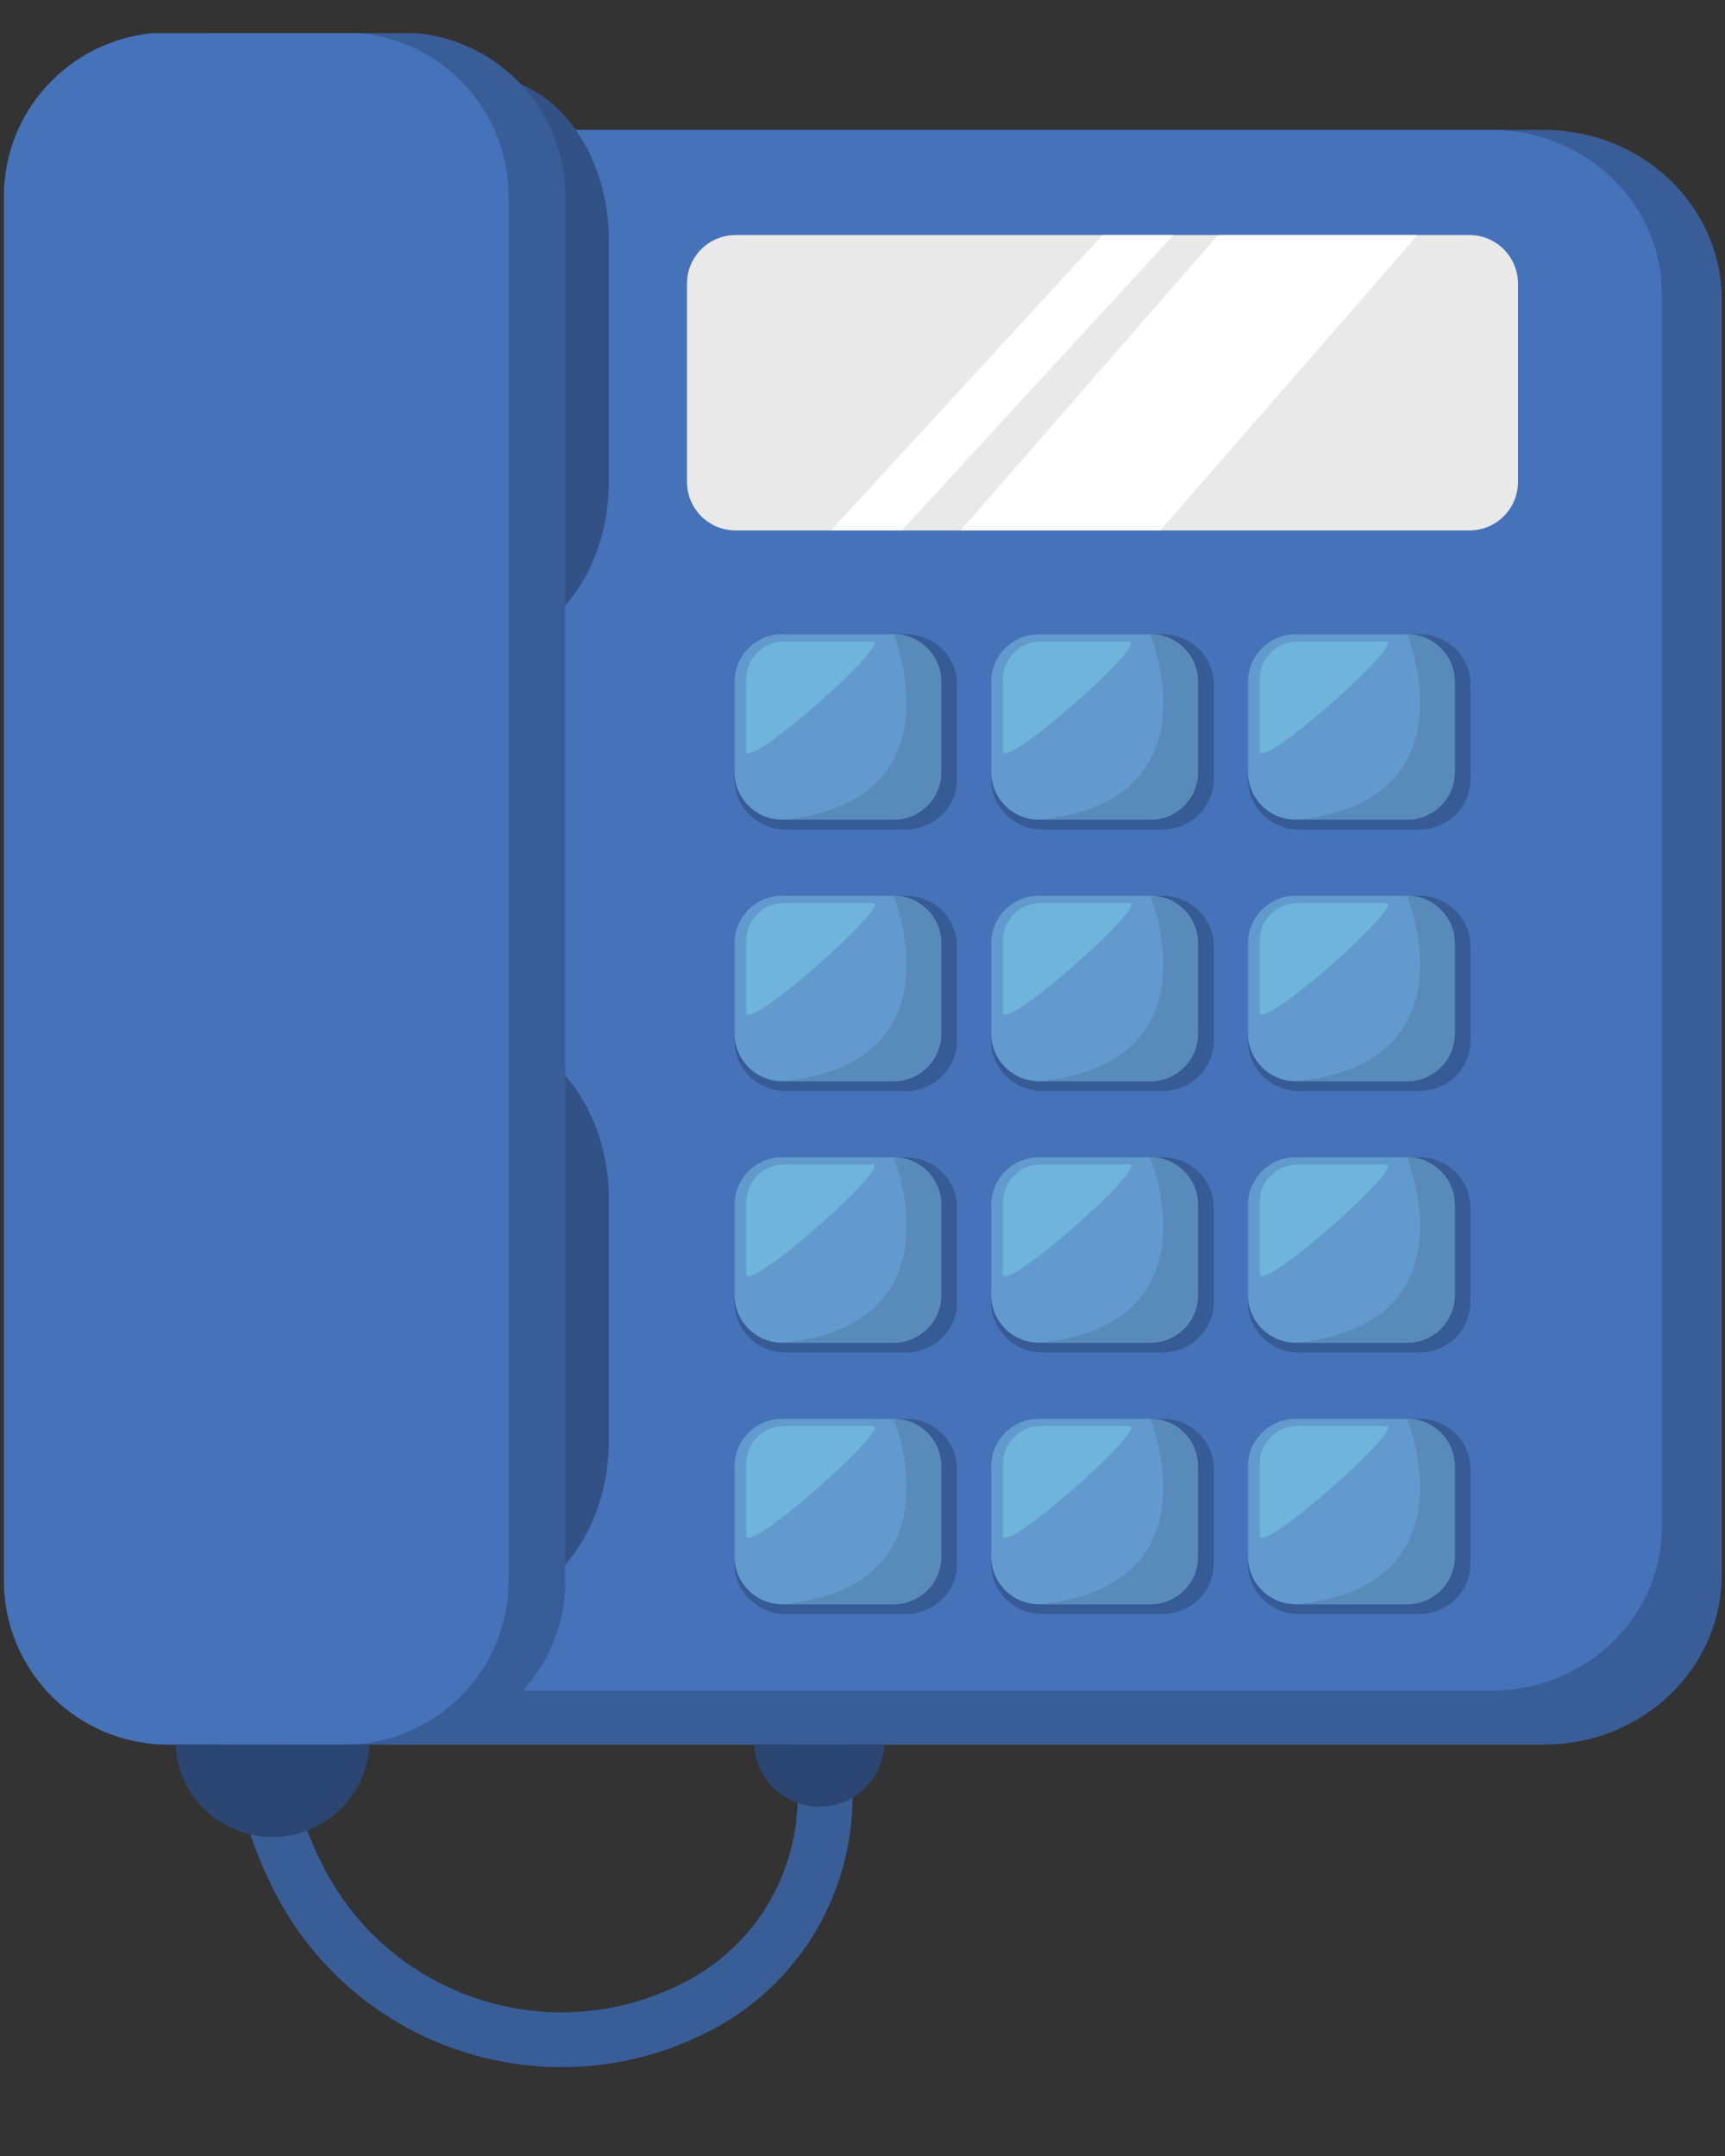<svg xmlns="http://www.w3.org/2000/svg" xmlns:xlink="http://www.w3.org/1999/xlink" width="200" zoomAndPan="magnify" viewBox="0 0 150 187.5" height="250" preserveAspectRatio="xMidYMid meet" version="1.0"><rect x="0" y="0" width="150" height="187.5" fill="#333333" stroke="none"/><defs><clipPath id="523989abe5"><path d="M 19 11 L 149.801 11 L 149.801 152 L 19 152 Z M 19 11 " clip-rule="nonzero"/></clipPath><clipPath id="ac6decf7cd"><path d="M 5 2.883 L 50 2.883 L 50 152 L 5 152 Z M 5 2.883 " clip-rule="nonzero"/></clipPath><clipPath id="f3de06d832"><path d="M 0.199 2.883 L 45 2.883 L 45 152 L 0.199 152 Z M 0.199 2.883 " clip-rule="nonzero"/></clipPath></defs><path stroke-linecap="round" transform="matrix(0.053, 0, 0, -0.053, -37.386, 202.388)" fill="none" stroke-linejoin="round" d="M 1448.199 1545.502 C 1153.727 1388.112 1042.616 1021.833 1199.974 727.329 C 1325.933 491.8 1618.928 402.931 1854.521 528.872 C 2042.98 629.581 2114.123 864 2013.355 1052.393 C 1932.756 1203.197 1745.257 1260.099 1594.475 1179.518 " stroke="#385d97" stroke-width="90" stroke-opacity="1" stroke-miterlimit="10"/><g clip-path="url(#523989abe5)"><path fill="#385d97" d="M 149.711 136.98 C 149.711 145.121 142.801 151.723 134.277 151.723 L 34.809 151.723 C 26.285 151.723 19.375 145.121 19.375 136.98 L 19.375 26.047 C 19.375 17.902 26.285 11.301 34.809 11.301 L 134.277 11.301 C 142.801 11.301 149.711 17.902 149.711 26.047 L 149.711 136.98 " fill-opacity="1" fill-rule="nonzero"/></g><path fill="#4572b8" d="M 144.512 132.781 C 144.512 140.652 137.879 147.035 129.691 147.035 L 34.195 147.035 C 26.012 147.035 19.375 140.652 19.375 132.781 L 19.375 25.555 C 19.375 17.684 26.012 11.301 34.195 11.301 L 129.691 11.301 C 137.879 11.301 144.512 17.684 144.512 25.555 L 144.512 132.781 " fill-opacity="1" fill-rule="nonzero"/><path fill="#325286" d="M 52.949 41.824 C 52.949 49.695 48.098 56.074 42.109 56.074 C 36.125 56.074 31.27 49.695 31.27 41.824 L 31.27 20.969 C 31.27 13.098 36.125 6.715 42.109 6.715 C 48.098 6.715 52.949 13.098 52.949 20.969 L 52.949 41.824 " fill-opacity="1" fill-rule="nonzero"/><path fill="#325286" d="M 52.949 125.23 C 52.949 133.102 48.098 139.484 42.109 139.484 C 36.125 139.484 31.27 133.102 31.27 125.23 L 31.27 104.375 C 31.27 96.508 36.125 90.125 42.109 90.125 C 48.098 90.125 52.949 96.508 52.949 104.375 L 52.949 125.23 " fill-opacity="1" fill-rule="nonzero"/><g clip-path="url(#ac6decf7cd)"><path fill="#385d97" d="M 49.16 137.469 C 49.16 145.34 42.77 151.723 34.887 151.723 L 19.551 151.723 C 11.664 151.723 5.273 145.34 5.273 137.469 L 5.273 17.074 C 5.273 9.203 11.664 2.824 19.551 2.824 L 34.887 2.824 C 42.77 2.824 49.16 9.203 49.16 17.074 L 49.16 137.469 " fill-opacity="1" fill-rule="nonzero"/></g><g clip-path="url(#f3de06d832)"><path fill="#4572b8" d="M 44.227 137.469 C 44.227 145.34 37.836 151.723 29.949 151.723 L 14.613 151.723 C 6.73 151.723 0.34 145.34 0.34 137.469 L 0.34 17.074 C 0.34 9.203 6.73 2.824 14.613 2.824 L 29.949 2.824 C 37.836 2.824 44.227 9.203 44.227 17.074 L 44.227 137.469 " fill-opacity="1" fill-rule="nonzero"/></g><path fill="#e9e9e9" d="M 132 41.91 C 132 44.242 130.105 46.133 127.77 46.133 L 63.969 46.133 C 61.629 46.133 59.738 44.242 59.738 41.91 L 59.738 24.664 C 59.738 22.332 61.629 20.441 63.969 20.441 L 127.77 20.441 C 130.105 20.441 132 22.332 132 24.664 L 132 41.91 " fill-opacity="1" fill-rule="nonzero"/><path fill="#ffffff" d="M 78.418 46.133 L 72.25 46.133 L 95.867 20.441 L 102.035 20.441 L 78.418 46.133 " fill-opacity="1" fill-rule="nonzero"/><path fill="#ffffff" d="M 100.891 46.133 L 83.531 46.133 L 105.914 20.441 L 123.273 20.441 L 100.891 46.133 " fill-opacity="1" fill-rule="nonzero"/><path fill="#375b94" d="M 78.75 55.156 L 68.336 55.156 C 65.871 55.156 63.875 57.109 63.875 59.52 L 63.875 67.777 C 63.875 70.188 65.871 72.141 68.336 72.141 L 78.75 72.141 C 81.215 72.141 83.215 70.188 83.215 67.777 L 83.215 59.52 C 83.215 57.109 81.215 55.156 78.75 55.156 " fill-opacity="1" fill-rule="nonzero"/><path fill="#629ace" d="M 81.848 67.145 C 81.848 69.434 79.992 71.285 77.699 71.285 L 68.02 71.285 C 65.73 71.285 63.875 69.434 63.875 67.145 L 63.875 59.297 C 63.875 57.012 65.73 55.156 68.02 55.156 L 77.699 55.156 C 79.992 55.156 81.848 57.012 81.848 59.297 L 81.848 67.145 " fill-opacity="1" fill-rule="nonzero"/><path fill="#6eb4db" d="M 64.887 65.305 L 64.887 59.078 C 64.887 57.262 66.363 55.789 68.18 55.789 L 75.867 55.789 C 77.684 55.789 64.887 67.125 64.887 65.305 " fill-opacity="1" fill-rule="nonzero"/><path fill="#598bba" d="M 81.848 67.145 C 81.848 69.434 79.992 71.285 77.699 71.285 L 68.02 71.285 C 83.703 69.75 77.699 55.156 77.699 55.156 C 79.992 55.156 81.848 57.012 81.848 59.297 L 81.848 67.145 " fill-opacity="1" fill-rule="nonzero"/><path fill="#375b94" d="M 101.074 55.156 L 90.66 55.156 C 88.195 55.156 86.195 57.109 86.195 59.52 L 86.195 67.777 C 86.195 70.188 88.195 72.141 90.66 72.141 L 101.074 72.141 C 103.539 72.141 105.539 70.188 105.539 67.777 L 105.539 59.52 C 105.539 57.109 103.539 55.156 101.074 55.156 " fill-opacity="1" fill-rule="nonzero"/><path fill="#629ace" d="M 104.172 67.145 C 104.172 69.434 102.316 71.285 100.023 71.285 L 90.344 71.285 C 88.055 71.285 86.195 69.434 86.195 67.145 L 86.195 59.297 C 86.195 57.012 88.055 55.156 90.344 55.156 L 100.023 55.156 C 102.316 55.156 104.172 57.012 104.172 59.297 L 104.172 67.145 " fill-opacity="1" fill-rule="nonzero"/><path fill="#6eb4db" d="M 87.211 65.305 L 87.211 59.078 C 87.211 57.262 88.688 55.789 90.504 55.789 L 98.191 55.789 C 100.012 55.789 87.211 67.125 87.211 65.305 " fill-opacity="1" fill-rule="nonzero"/><path fill="#598bba" d="M 104.172 67.145 C 104.172 69.434 102.316 71.285 100.023 71.285 L 90.344 71.285 C 106.027 69.75 100.023 55.156 100.023 55.156 C 102.316 55.156 104.172 57.012 104.172 59.297 L 104.172 67.145 " fill-opacity="1" fill-rule="nonzero"/><path fill="#375b94" d="M 123.398 55.156 L 112.984 55.156 C 110.52 55.156 108.52 57.109 108.52 59.52 L 108.52 67.777 C 108.52 70.188 110.52 72.141 112.984 72.141 L 123.398 72.141 C 125.863 72.141 127.863 70.188 127.863 67.777 L 127.863 59.52 C 127.863 57.109 125.863 55.156 123.398 55.156 " fill-opacity="1" fill-rule="nonzero"/><path fill="#629ace" d="M 126.5 67.145 C 126.5 69.434 124.641 71.285 122.348 71.285 L 112.672 71.285 C 110.379 71.285 108.52 69.434 108.52 67.145 L 108.52 59.297 C 108.52 57.012 110.379 55.156 112.672 55.156 L 122.348 55.156 C 124.641 55.156 126.5 57.012 126.5 59.297 L 126.5 67.145 " fill-opacity="1" fill-rule="nonzero"/><path fill="#6eb4db" d="M 109.535 65.305 L 109.535 59.078 C 109.535 57.262 111.008 55.789 112.828 55.789 L 120.516 55.789 C 122.336 55.789 109.535 67.125 109.535 65.305 " fill-opacity="1" fill-rule="nonzero"/><path fill="#598bba" d="M 126.5 67.145 C 126.5 69.434 124.641 71.285 122.348 71.285 L 112.672 71.285 C 128.352 69.75 122.348 55.156 122.348 55.156 C 124.641 55.156 126.5 57.012 126.5 59.297 L 126.5 67.145 " fill-opacity="1" fill-rule="nonzero"/><path fill="#375b94" d="M 78.75 77.898 L 68.336 77.898 C 65.871 77.898 63.875 79.852 63.875 82.262 L 63.875 90.523 C 63.875 92.93 65.871 94.883 68.336 94.883 L 78.75 94.883 C 81.215 94.883 83.215 92.93 83.215 90.523 L 83.215 82.262 C 83.215 79.852 81.215 77.898 78.75 77.898 " fill-opacity="1" fill-rule="nonzero"/><path fill="#629ace" d="M 81.848 89.887 C 81.848 92.172 79.992 94.031 77.699 94.031 L 68.02 94.031 C 65.73 94.031 63.875 92.172 63.875 89.887 L 63.875 82.039 C 63.875 79.754 65.73 77.898 68.02 77.898 L 77.699 77.898 C 79.992 77.898 81.848 79.754 81.848 82.039 L 81.848 89.887 " fill-opacity="1" fill-rule="nonzero"/><path fill="#6eb4db" d="M 64.887 88.051 L 64.887 81.82 C 64.887 80.004 66.363 78.531 68.18 78.531 L 75.867 78.531 C 77.684 78.531 64.887 89.867 64.887 88.051 " fill-opacity="1" fill-rule="nonzero"/><path fill="#598bba" d="M 81.848 89.887 C 81.848 92.172 79.992 94.031 77.699 94.031 L 68.02 94.031 C 83.703 92.492 77.699 77.898 77.699 77.898 C 79.992 77.898 81.848 79.754 81.848 82.039 L 81.848 89.887 " fill-opacity="1" fill-rule="nonzero"/><path fill="#375b94" d="M 101.074 77.898 L 90.66 77.898 C 88.195 77.898 86.195 79.852 86.195 82.262 L 86.195 90.523 C 86.195 92.93 88.195 94.883 90.66 94.883 L 101.074 94.883 C 103.539 94.883 105.539 92.93 105.539 90.523 L 105.539 82.262 C 105.539 79.852 103.539 77.898 101.074 77.898 " fill-opacity="1" fill-rule="nonzero"/><path fill="#629ace" d="M 104.172 89.887 C 104.172 92.172 102.316 94.031 100.023 94.031 L 90.344 94.031 C 88.055 94.031 86.195 92.172 86.195 89.887 L 86.195 82.039 C 86.195 79.754 88.055 77.898 90.344 77.898 L 100.023 77.898 C 102.316 77.898 104.172 79.754 104.172 82.039 L 104.172 89.887 " fill-opacity="1" fill-rule="nonzero"/><path fill="#6eb4db" d="M 87.211 88.051 L 87.211 81.82 C 87.211 80.004 88.688 78.531 90.504 78.531 L 98.191 78.531 C 100.012 78.531 87.211 89.867 87.211 88.051 " fill-opacity="1" fill-rule="nonzero"/><path fill="#598bba" d="M 104.172 89.887 C 104.172 92.172 102.316 94.031 100.023 94.031 L 90.344 94.031 C 106.027 92.492 100.023 77.898 100.023 77.898 C 102.316 77.898 104.172 79.754 104.172 82.039 L 104.172 89.887 " fill-opacity="1" fill-rule="nonzero"/><path fill="#375b94" d="M 123.398 77.898 L 112.984 77.898 C 110.52 77.898 108.52 79.852 108.52 82.262 L 108.52 90.523 C 108.52 92.93 110.52 94.883 112.984 94.883 L 123.398 94.883 C 125.863 94.883 127.863 92.93 127.863 90.523 L 127.863 82.262 C 127.863 79.852 125.863 77.898 123.398 77.898 " fill-opacity="1" fill-rule="nonzero"/><path fill="#629ace" d="M 126.5 89.887 C 126.5 92.172 124.641 94.031 122.348 94.031 L 112.672 94.031 C 110.379 94.031 108.52 92.172 108.52 89.887 L 108.52 82.039 C 108.52 79.754 110.379 77.898 112.672 77.898 L 122.348 77.898 C 124.641 77.898 126.5 79.754 126.5 82.039 L 126.5 89.887 " fill-opacity="1" fill-rule="nonzero"/><path fill="#6eb4db" d="M 109.535 88.051 L 109.535 81.82 C 109.535 80.004 111.008 78.531 112.828 78.531 L 120.516 78.531 C 122.336 78.531 109.535 89.867 109.535 88.051 " fill-opacity="1" fill-rule="nonzero"/><path fill="#598bba" d="M 126.5 89.887 C 126.5 92.172 124.641 94.031 122.348 94.031 L 112.672 94.031 C 128.352 92.492 122.348 77.898 122.348 77.898 C 124.641 77.898 126.5 79.754 126.5 82.039 L 126.5 89.887 " fill-opacity="1" fill-rule="nonzero"/><path fill="#375b94" d="M 78.75 100.645 L 68.336 100.645 C 65.871 100.645 63.875 102.594 63.875 105.004 L 63.875 113.266 C 63.875 115.672 65.871 117.625 68.336 117.625 L 78.75 117.625 C 81.215 117.625 83.215 115.672 83.215 113.266 L 83.215 105.004 C 83.215 102.594 81.215 100.645 78.75 100.645 " fill-opacity="1" fill-rule="nonzero"/><path fill="#629ace" d="M 81.848 112.629 C 81.848 114.918 79.992 116.77 77.699 116.77 L 68.02 116.77 C 65.73 116.77 63.875 114.918 63.875 112.629 L 63.875 104.785 C 63.875 102.496 65.73 100.645 68.02 100.645 L 77.699 100.645 C 79.992 100.645 81.848 102.496 81.848 104.785 L 81.848 112.629 " fill-opacity="1" fill-rule="nonzero"/><path fill="#6eb4db" d="M 64.887 110.793 L 64.887 104.562 C 64.887 102.746 66.363 101.273 68.18 101.273 L 75.867 101.273 C 77.684 101.273 64.887 112.609 64.887 110.793 " fill-opacity="1" fill-rule="nonzero"/><path fill="#598bba" d="M 81.848 112.629 C 81.848 114.918 79.992 116.77 77.699 116.77 L 68.02 116.77 C 83.703 115.234 77.699 100.645 77.699 100.645 C 79.992 100.645 81.848 102.496 81.848 104.785 L 81.848 112.629 " fill-opacity="1" fill-rule="nonzero"/><path fill="#375b94" d="M 101.074 100.645 L 90.66 100.645 C 88.195 100.645 86.195 102.594 86.195 105.004 L 86.195 113.266 C 86.195 115.672 88.195 117.625 90.66 117.625 L 101.074 117.625 C 103.539 117.625 105.539 115.672 105.539 113.266 L 105.539 105.004 C 105.539 102.594 103.539 100.645 101.074 100.645 " fill-opacity="1" fill-rule="nonzero"/><path fill="#629ace" d="M 104.172 112.629 C 104.172 114.918 102.316 116.77 100.023 116.77 L 90.344 116.77 C 88.055 116.77 86.195 114.918 86.195 112.629 L 86.195 104.785 C 86.195 102.496 88.055 100.645 90.344 100.645 L 100.023 100.645 C 102.316 100.645 104.172 102.496 104.172 104.785 L 104.172 112.629 " fill-opacity="1" fill-rule="nonzero"/><path fill="#6eb4db" d="M 87.211 110.793 L 87.211 104.562 C 87.211 102.746 88.688 101.273 90.504 101.273 L 98.191 101.273 C 100.012 101.273 87.211 112.609 87.211 110.793 " fill-opacity="1" fill-rule="nonzero"/><path fill="#598bba" d="M 104.172 112.629 C 104.172 114.918 102.316 116.77 100.023 116.77 L 90.344 116.77 C 106.027 115.234 100.023 100.645 100.023 100.645 C 102.316 100.645 104.172 102.496 104.172 104.785 L 104.172 112.629 " fill-opacity="1" fill-rule="nonzero"/><path fill="#375b94" d="M 123.398 100.645 L 112.984 100.645 C 110.52 100.645 108.52 102.594 108.52 105.004 L 108.52 113.266 C 108.52 115.672 110.52 117.625 112.984 117.625 L 123.398 117.625 C 125.863 117.625 127.863 115.672 127.863 113.266 L 127.863 105.004 C 127.863 102.594 125.863 100.645 123.398 100.645 " fill-opacity="1" fill-rule="nonzero"/><path fill="#629ace" d="M 126.5 112.629 C 126.5 114.918 124.641 116.77 122.348 116.77 L 112.672 116.77 C 110.379 116.77 108.52 114.918 108.52 112.629 L 108.52 104.785 C 108.52 102.496 110.379 100.645 112.672 100.645 L 122.348 100.645 C 124.641 100.645 126.5 102.496 126.5 104.785 L 126.5 112.629 " fill-opacity="1" fill-rule="nonzero"/><path fill="#6eb4db" d="M 109.535 110.793 L 109.535 104.562 C 109.535 102.746 111.008 101.273 112.828 101.273 L 120.516 101.273 C 122.336 101.273 109.535 112.609 109.535 110.793 " fill-opacity="1" fill-rule="nonzero"/><path fill="#598bba" d="M 126.5 112.629 C 126.5 114.918 124.641 116.77 122.348 116.77 L 112.672 116.77 C 128.352 115.234 122.348 100.645 122.348 100.645 C 124.641 100.645 126.5 102.496 126.5 104.785 L 126.5 112.629 " fill-opacity="1" fill-rule="nonzero"/><path fill="#375b94" d="M 78.75 123.387 L 68.336 123.387 C 65.871 123.387 63.875 125.336 63.875 127.746 L 63.875 136.008 C 63.875 138.414 65.871 140.367 68.336 140.367 L 78.75 140.367 C 81.215 140.367 83.215 138.414 83.215 136.008 L 83.215 127.746 C 83.215 125.336 81.215 123.387 78.75 123.387 " fill-opacity="1" fill-rule="nonzero"/><path fill="#629ace" d="M 81.848 135.371 C 81.848 137.66 79.992 139.516 77.699 139.516 L 68.02 139.516 C 65.73 139.516 63.875 137.66 63.875 135.371 L 63.875 127.527 C 63.875 125.238 65.73 123.387 68.02 123.387 L 77.699 123.387 C 79.992 123.387 81.848 125.238 81.848 127.527 L 81.848 135.371 " fill-opacity="1" fill-rule="nonzero"/><path fill="#6eb4db" d="M 64.887 133.535 L 64.887 127.305 C 64.887 125.488 66.363 124.016 68.18 124.016 L 75.867 124.016 C 77.684 124.016 64.887 135.352 64.887 133.535 " fill-opacity="1" fill-rule="nonzero"/><path fill="#598bba" d="M 81.848 135.371 C 81.848 137.66 79.992 139.516 77.699 139.516 L 68.02 139.516 C 83.703 137.977 77.699 123.387 77.699 123.387 C 79.992 123.387 81.848 125.238 81.848 127.527 L 81.848 135.371 " fill-opacity="1" fill-rule="nonzero"/><path fill="#375b94" d="M 101.074 123.387 L 90.66 123.387 C 88.195 123.387 86.195 125.336 86.195 127.746 L 86.195 136.008 C 86.195 138.414 88.195 140.367 90.66 140.367 L 101.074 140.367 C 103.539 140.367 105.539 138.414 105.539 136.008 L 105.539 127.746 C 105.539 125.336 103.539 123.387 101.074 123.387 " fill-opacity="1" fill-rule="nonzero"/><path fill="#629ace" d="M 104.172 135.371 C 104.172 137.66 102.316 139.516 100.023 139.516 L 90.344 139.516 C 88.055 139.516 86.195 137.66 86.195 135.371 L 86.195 127.527 C 86.195 125.238 88.055 123.387 90.344 123.387 L 100.023 123.387 C 102.316 123.387 104.172 125.238 104.172 127.527 L 104.172 135.371 " fill-opacity="1" fill-rule="nonzero"/><path fill="#6eb4db" d="M 87.211 133.535 L 87.211 127.305 C 87.211 125.488 88.688 124.016 90.504 124.016 L 98.191 124.016 C 100.012 124.016 87.211 135.352 87.211 133.535 " fill-opacity="1" fill-rule="nonzero"/><path fill="#598bba" d="M 104.172 135.371 C 104.172 137.66 102.316 139.516 100.023 139.516 L 90.344 139.516 C 106.027 137.977 100.023 123.387 100.023 123.387 C 102.316 123.387 104.172 125.238 104.172 127.527 L 104.172 135.371 " fill-opacity="1" fill-rule="nonzero"/><path fill="#375b94" d="M 123.398 123.387 L 112.984 123.387 C 110.52 123.387 108.52 125.336 108.52 127.746 L 108.52 136.008 C 108.52 138.414 110.52 140.367 112.984 140.367 L 123.398 140.367 C 125.863 140.367 127.863 138.414 127.863 136.008 L 127.863 127.746 C 127.863 125.336 125.863 123.387 123.398 123.387 " fill-opacity="1" fill-rule="nonzero"/><path fill="#629ace" d="M 126.5 135.371 C 126.5 137.66 124.641 139.516 122.348 139.516 L 112.672 139.516 C 110.379 139.516 108.52 137.66 108.52 135.371 L 108.52 127.527 C 108.52 125.238 110.379 123.387 112.672 123.387 L 122.348 123.387 C 124.641 123.387 126.5 125.238 126.5 127.527 L 126.5 135.371 " fill-opacity="1" fill-rule="nonzero"/><path fill="#6eb4db" d="M 109.535 133.535 L 109.535 127.305 C 109.535 125.488 111.008 124.016 112.828 124.016 L 120.516 124.016 C 122.336 124.016 109.535 135.352 109.535 133.535 " fill-opacity="1" fill-rule="nonzero"/><path fill="#598bba" d="M 126.5 135.371 C 126.5 137.66 124.641 139.516 122.348 139.516 L 112.672 139.516 C 128.352 137.977 122.348 123.387 122.348 123.387 C 124.641 123.387 126.5 125.238 126.5 127.527 L 126.5 135.371 " fill-opacity="1" fill-rule="nonzero"/><path fill="#2b4672" d="M 15.254 151.723 C 15.469 156.195 19.16 159.758 23.691 159.758 C 28.227 159.758 31.914 156.195 32.129 151.723 L 15.254 151.723 " fill-opacity="1" fill-rule="nonzero"/><path fill="#2b4672" d="M 65.574 151.723 C 65.719 154.727 68.195 157.121 71.238 157.121 C 74.285 157.121 76.762 154.727 76.906 151.723 L 65.574 151.723 " fill-opacity="1" fill-rule="nonzero"/></svg>